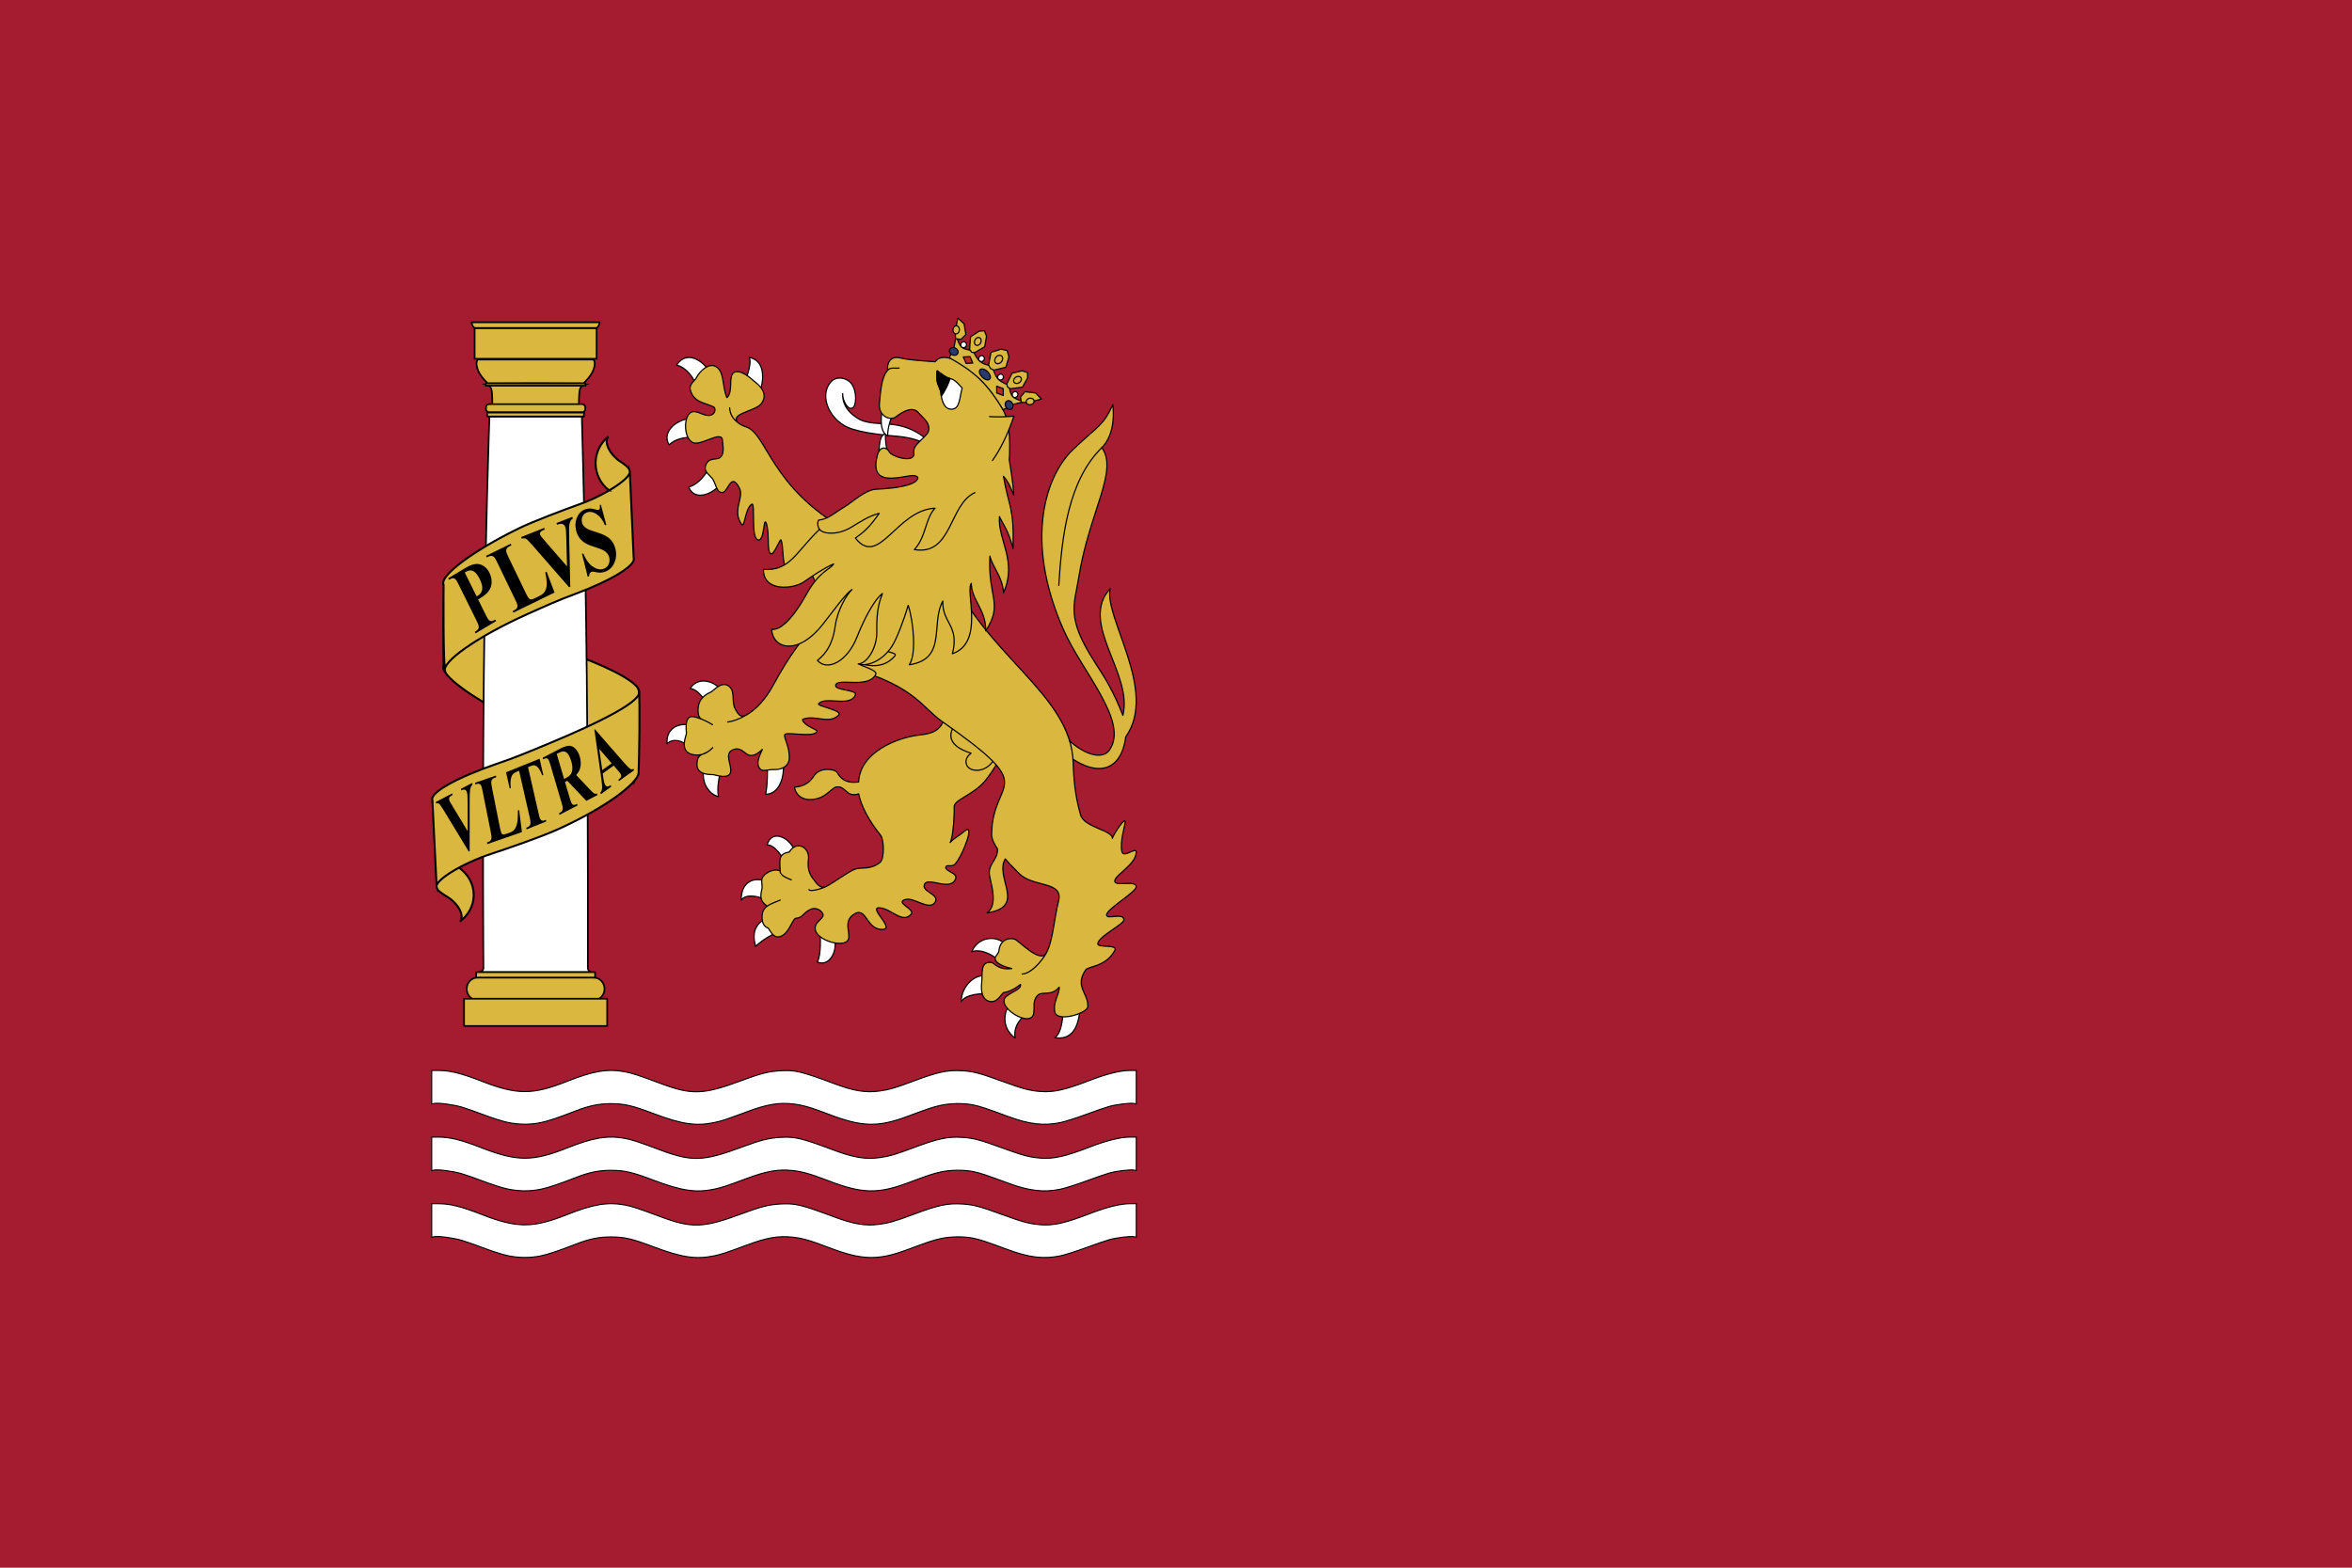 <?xml version="1.0" encoding="UTF-8"?>
<svg id="svg726" width="1500" height="1e3" overflow="hidden" version="1.1" xml:space="preserve" xmlns="http://www.w3.org/2000/svg"><rect id="rect6" width="1500" height="1e3" fill="#981932" style="fill:#a51c30;stroke-width:.371"/><g id="g5"><path id="path6" d="m489.156 539.091c4.095-0.854 9.327 6.756 10.051 8.534l7.539-4.761c-2.254-7.887-14.352-14.875-17.59-3.774z" fill="#ffffff" style="fill-rule:evenodd;stroke-linecap:round;stroke-linejoin:round;stroke-miterlimit:10;stroke-width:.758;stroke:#000000"/><path id="path7" d="m472.699 574.226c2.957-4.531 11.808-2.094 13.456-1.069l2.075-10.997c-6.847-2.945-15.684-0.146-15.531 12.066z" fill="#ffffff" style="fill-rule:evenodd;stroke-linecap:round;stroke-linejoin:round;stroke-miterlimit:10;stroke-width:.758;stroke:#000000"/><path id="path8" d="m481.835 603.665c5.123-4.649 10.675-7.598 12.67-8.403l-6.268-9.368c-6.384 3.851-8.798 8.417-6.402 17.771z" fill="#ffffff" style="fill-rule:evenodd;stroke-linecap:round;stroke-linejoin:round;stroke-miterlimit:10;stroke-width:.758;stroke:#000000"/><path id="path9" d="m521.25 613.63c2.591-4.649 1.91-16.48 1.74-18.379l9.357 3.906c1.709 8.129-3.602 17.737-11.097 14.473z" fill="#ffffff" style="fill-rule:evenodd;stroke-linecap:round;stroke-linejoin:round;stroke-miterlimit:10;stroke-width:.758;stroke:#000000"/><path id="path10" d="m561.597 532.791c2.276 2.814 2.492 15.133-0.321 17.331-6.418 5.025-11.704 2.781-16.148 4.34-3.715 1.302-14.163 9.104-18.63 11.191-3.591 1.677-10.249 3.274-10.548 1.795 0.296 1.483 6.903-0.108 10.548-1.795-3.631 1.687-6.555-3.41-7.384-4.406-2.789-3.361-4.295-7.077-3.53-12.865 1.08-8.183-7.764-12.476-12.186-4.882-7.378 1.146-6.033 5.379-5.835 12.282 0.078 2.715 4.169 4.264 7.086 5.441-2.944-1.208-7.015-2.74-7.086-5.441-2.017-1.948-8.21-0.337-11.075 3.51-1.476 1.979-0.017 5.545-0.605 7.941-1.205 4.906-1.019 7.778 3.391 10.75 1.47-1.156 5.729-2.858 8.291-3.823-2.555 0.965-6.831 2.691-8.291 3.823-2.525 1.955-3.869 4.552-3.03 9.639 0.22 1.333 1.19 3.556 3.678 4.396 2.581 4.101 4.274 6.531 7.846 5.302 5.928-2.042 7.429-11.622 10.183-11.671 4-0.073 4.786-4.163 9.639-5.844 3.964-1.375 8.289 2.524 7.155 4.708-1.148 2.215-3.767 3.413-4.6 5.9-2.902 8.667 18.045 14.997 20.818 8.997 1.806-3.903-3.338-11.351 3.262-15.99 8.642-6.077 7.865 10.118 18.948 9.382 7.628-0.507-10.105-14.518-1.987-13.716 7.646 0.76 14.163 10.216 19.865 4.153 3.111-3.309-11.293-7.715-3.208-9.566 5.411-1.24 15.716 8.014 18.794 1.264 2.119-4.646-9.005-6.094-7.029-10.827 2.16-5.17 16.678 4.934 19.865-3.611 1.416-3.799-6.801-4.569-6.265-7.4 0.387-2.038 3.752 0.545 6.112-2.163 4.776-5.483 12.886-26.69 5.806-20.752-4.464 3.744-6.792 4.45-9.167 7.218 2.224-3.741 2.81-21.018 2.597-22.197-0.938-5.173 12.307-7.674 20.246-17.803 6.616-8.44 10.851-16.262 13.523-27.491l-38.243-25.743c-0.118 21.283-7.027 23.467-18.16 24.74-13.751 1.575-37.507 10.984-38.32 29.889-9.419 1.276-12.167-3.498-13.854-6.261-1.091-1.79-10.742-3.701-14.691 2.459-4.355 6.795-9.9 6.627-12.434 7.238 1.665 7.407 8.454 9.041 15.318 6.971 5.282-1.592 9.007-6.825 11.477-7.213 6.071-0.953 6.038 6.971 14.208 4.408 1.478 7.308 6.161 16.734 13.97 26.391z" fill="#eac102" style="fill-rule:evenodd;fill:#dab73e;stroke-linecap:round;stroke-linejoin:round;stroke-miterlimit:10;stroke-width:.758;stroke:#000000"/><path id="path11" d="m477.941 228.007c1.729 5.714-2.998 14.527-3.186 17.221l7.173 9.8c4.628-6.216 8.571-24.506-3.987-27.021z" fill="#ffffff" style="fill-rule:evenodd;stroke-linecap:round;stroke-linejoin:round;stroke-miterlimit:10;stroke-width:.758;stroke:#000000"/><path id="path12" d="m431.447 232.948c5.422 0.76 12.551 8.7 13.125 16.087l9.3-9.425c-2.992-7.263-14.774-17.997-22.425-6.662z" fill="#ffffff" style="fill-rule:evenodd;stroke-linecap:round;stroke-linejoin:round;stroke-miterlimit:10;stroke-width:.758;stroke:#000000"/><path id="path13" d="m426.721 283.73c4.101-3.659 8.882-4.845 15.733-4.873l-2.133-11.588c-6.256-0.718-19.117 7.169-13.6 16.461z" fill="#ffffff" style="fill-rule:evenodd;stroke-linecap:round;stroke-linejoin:round;stroke-miterlimit:10;stroke-width:.758;stroke:#000000"/><path id="path14" d="m439.265 310.761c5.337-1.808 9.067-5.652 13.065-12.102l8.126 8.545c-3.05 6.309-16.883 14.003-21.191 3.557z" fill="#ffffff" style="fill-rule:evenodd;stroke-linecap:round;stroke-linejoin:round;stroke-miterlimit:10;stroke-width:.758;stroke:#000000"/><path id="path15" d="m540.59 338.733c-49.659-27.928-51.147-61.908-64.725-66.423-2.149-0.715-3.742-1.515-5.087-2.568-3.657-2.863-5.239-5.713-5.447-9.594 0.202 3.885 1.788 6.745 5.447 9.594-5.942-6.014 10.969-7.286 14.755-12.273 5.67-7.468-3.669-13.486-4.918-14.584-1.436-1.262-8.12-7.48-12.348-5.36-4.166 2.089-0.364 12.265-4.656 16.11-3.283-7.152-1.224-17.04-7.519-20.026-4.09-1.941-9.725 2.709-12.205 7.733-0.576 1.166-4.461 3.862-3.7 7.099 1.999 8.491 9.879 8.518 14.83 11.068 1.626 0.838 1.276 4.267-1.489 5.254-3.751 1.339-8.341-2.844-11.872-2.124-5.694 1.161-6.157 16.294-0.01 19.558 5.215 2.769 18.45-8.06 19.086-1.48 0.462 4.777 1.304 9.292-1.81 11.319-2.354 1.532-7.602-0.663-9.089 5.659-0.779 3.315 3.058 5.589 4.666 7.848 1.966 2.762 2.499 9.313 6.514 8.54 3.506-0.676 5.239-13.302 10.594-2.658 3.082 6.127-4.984 14.105 1.355 23.052 1.927 2.72 2.248-10.132 6.412-12.825 2.701-1.746-0.99 22.288 4.346 22.796 3.923 0.374 3.18-15.454 4.956-10.677 2.452 6.594-0.089 18.612 3.177 19.51 1.82 0.501 5.751-9.906 6.228-8.901 1.8 3.794 0.482 15.979 3.758 18.13 1.865 1.226 5.068-9.513 6.384-6.835 1.528 3.108-1.955 12.504 0.753 14.761 1.7 1.416 6.963-8.656 7.508-7.31 1.935 4.769 6.085 14.49 6.085 14.49l17.694-12.141z" fill="#eac102" style="fill-rule:evenodd;fill:#dab73e;stroke-linecap:round;stroke-linejoin:round;stroke-miterlimit:10;stroke-width:.758;stroke:#000000"/><path id="path16" d="m440.088 439.212c5.242 0.363 8.351 6.892 10.459 8.111l9.703-6.636c-3.766-5.781-14.674-9.978-20.162-1.475z" fill="#ffffff" style="fill-rule:evenodd;stroke-linecap:round;stroke-linejoin:round;stroke-miterlimit:10;stroke-width:.758;stroke:#000000"/><path id="path17" d="m425.421 474.415c4.149-4.042 10.074-1.337 12.444 0.665l2.634-12.559c-6.157-1.384-15.845 0.763-15.079 11.894z" fill="#ffffff" style="fill-rule:evenodd;stroke-linecap:round;stroke-linejoin:round;stroke-miterlimit:10;stroke-width:.758;stroke:#000000"/><path id="path18" d="m458.232 508.093c-1.292-5.034 0.835-14.479 1.196-16.101l-10.325-1.983c-2.348 8.513 2.792 16.706 9.129 18.084z" fill="#ffffff" style="fill-rule:evenodd;stroke-linecap:round;stroke-linejoin:round;stroke-miterlimit:10;stroke-width:.758;stroke:#000000"/><path id="path19" d="m488.23 506.618c1.201-3.999 1.419-16.611 1.058-18.236l10.085-3.104c1.468 11.361-3.04 21.556-11.143 21.34z" fill="#ffffff" style="fill-rule:evenodd;stroke-linecap:round;stroke-linejoin:round;stroke-miterlimit:10;stroke-width:.758;stroke:#000000"/><path id="path20" d="m676.674 466.837c10.091 12.39 25.448 19.583 30.985 11.46 12.371-18.145-17.469-49.479-29.503-76.814-25.283-57.426-11.024-98.283 6.108-114.668 16.363-15.647 18.974-14.663 25.471-28.739 1.143 10.087-0.548 21.01-7.042 27.428 10.778 14.761-8.013 41.001-14.669 82.527-2.932 18.298-8.342 25.695 10.47 54.792 6.489 10.035 11.494 17.837 17.633 33.527 6.661-26.981-28.279-58.696-8.118-80.887-3.977 18.821 30.73 65.238 9.912 94.624-2.735 21.932-18.963 28.681-43.712 6.349z" fill="#eac102" style="fill-rule:evenodd;fill:#dab73e;stroke-linecap:round;stroke-linejoin:round;stroke-miterlimit:10;stroke-width:.758;stroke:#000000"/><path id="path21" d="m702.709 285.517c-21.532 21.105-25.529 56.946-27.466 87.896" fill="#eac102" style="fill-rule:evenodd;fill:#dab73e;stroke-linecap:round;stroke-linejoin:round;stroke-miterlimit:10;stroke-width:.758;stroke:#000000"/><path id="path22" d="m619.695 607.054c7.359-2.476 16.185 4.261 17.381 5.653l4.839-9.361c-4.405-6.559-17.397-7.142-22.219 3.708z" fill="#ffffff" style="fill-rule:evenodd;stroke-linecap:round;stroke-linejoin:round;stroke-miterlimit:10;stroke-width:.758;stroke:#000000"/><path id="path23" d="m612.905 638.988c3.325-5.285 14.466-5.24 15.885-5.024l0.163-11.295c-5.851-1.827-15.566 5.066-16.047 16.32z" fill="#ffffff" style="fill-rule:evenodd;stroke-linecap:round;stroke-linejoin:round;stroke-miterlimit:10;stroke-width:.758;stroke:#000000"/><path id="path24" d="m647.402 662.121c-1.488-8.695 5.623-13.9 6.65-15.268l-9.472-6.708c-4.982 5.181-5.732 15.91 2.822 21.976z" fill="#ffffff" style="fill-rule:evenodd;stroke-linecap:round;stroke-linejoin:round;stroke-miterlimit:10;stroke-width:.758;stroke:#000000"/><path id="path25" d="m672.671 661.874c5.536-3.434 5.343-18.244 5.468-20.223l10.784-0.979c-0.495 15.827-5.949 22.893-16.253 21.202z" fill="#ffffff" style="fill-rule:evenodd;stroke-linecap:round;stroke-linejoin:round;stroke-miterlimit:10;stroke-width:.758;stroke:#000000"/><path id="path26" d="m633.993 484.497c-5.64 9.312-16.222 7.981-17.669 3.009-1.085-3.731 1.649-5.992 2.977-7.056-15.674-4.947-13.701-12.515-11.122-16.936z" fill="#eac102" style="fill-rule:evenodd;fill:#dab73e;stroke-linecap:round;stroke-linejoin:round;stroke-miterlimit:10;stroke-width:.758;stroke:#000000"/><path id="path27" d="m533.389 423.707c49.529 12.098 53.373 26.654 67.404 36.486 63.627 44.583 32.151 35.143 31.609 71.917-0.044 2.969 1.639 6.224 3.733 9.406 0.505 7.052-6.553 9.653-4.993 17.271 1.5 7.323 4.99 18.518-1.539 23.515 25.405-3.924 4.51-22.442 11.485-34.397 3.266 3.733 6.684 7.011 8.751 9.181 8.681 9.108 28.46 4.722 25.29 17.525-2.909 11.75-3.694 25.768-7.761 33.167-3.265 5.938-10.209 13.375-15.47 13.549 5.284-0.167 12.21-7.584 15.47-13.549-4.124 7.379-17.695-8.209-20.574-8.795-5.507-1.132-9.327 2.236-9.775 7.733-0.085 1.063-1.396 2.341-1.978 3.382-2.218 3.969 5.873 6.82 10.224 7.723-8.318 1.25-11.489-3.656-12.706-3.833-7.891-1.156-5.802 7.334-6.461 12.657-0.138 1.118-1.499 11.705 5.904 12.264 4.766 0.358 6.959-5.844 8.44-5.861 1.812-0.021 6.712-1.99 10.388-5.149 0.534 3.219-4.478 4.122-8.892 7.573-8.03 6.278 16.253 21.445 17.405 10.473 0.426-4.056-0.543-6.267 1.415-9.74 2.938-5.208 9.181 0.292 14.756-6.528 0.372 4.261-4.132 9.403-2.796 15.848 1.427 6.882 20.718 0.833 21.017-3.302 0.626-8.688-8.65-12.618-1.371-23.504 1.684-2.517 12.943-1.788 18.659-12.559 2.056-3.872-10.612-1.472-10.851-3.945-0.449-4.625 16.756-12.528 16.602-15.553-0.237-4.632-10.801-0.048-11.037-2.847-0.331-3.927 18.883-14.625 18.883-18.184 0-4.032-11.631-0.67-13.319-2.74-2.881-3.528 13.319-10.743 13.319-19.386 0-3.622-8.174 4.368-9.146-0.438-1.302-6.438 1.987-16.09 2.133-18.841 0.192-3.582-7.483 7.915-8.161 10.516 0.125-5.19-18.036-6.902-20.282-14.898-2.449-8.709-4.32-17.995-4.718-33.099-1.172-44.55-56.901-68.273-80.981-125.948z" fill="#eac102" style="fill-rule:evenodd;fill:#dab73e;stroke-linecap:round;stroke-linejoin:round;stroke-miterlimit:10;stroke-width:.758;stroke:#000000"/><path id="path28" d="m573.61 368.192-32.412-14.546c-19.142 51.757-25.887 42.437-48.24 83.707-4.319 7.976-10.272 14.922-16.912 18.727-4.413 2.529-8.457 4.054-11.986 4.49 3.523-0.434 7.569-1.954 11.986-4.49-3.928 2.204-5.502-0.962-7.119-3.808-2.832-4.984 0.681-12.309-5.085-15.178-4.197-2.088-9.109 3.646-10.092 4.154-1.448 0.748-7.384 2.905-8.364 9.258-0.624 4.046 0.085 7.262 2.026 8.215 1.657 0.645 4.084 1.75 6.949 3.539-2.858-1.784-5.294-2.905-6.949-3.539-1.761-0.674-3.395-1.206-4.77-1.5-6.545-1.403-4.894 8.864-4.87 10.577 0.02 1.351-4.935 11.408 3.763 13.474 5.981 1.422 10.452-1.562 13.018-4.37-5.867 6.122-9.509 2.3-10.048 10.207-0.519 7.632 9.025 6.919 10.373 7.008 1.183 0.078 10.408 3.521 11.126-1.904 0.604-4.564-4.159-11.405 1.169-13.83 8.335-3.792 8.153 9.905 19.042-0.339-1.626 3.513-3.938 8.023-2.262 11.307 1.867 3.658 5.268 1.395 9.614 1.534 6.876 0.219 9.614-3.586 9.798-6.888 0.438-7.876-3.946-13.78-2.791-15.517 1.236-1.856 18.539 2.351 20.528-1.918 0.372-0.801-3.334-2.022-6.037-3.771-2.425-1.571-3.927-3.703-2.865-4.071 8.25-2.867 16.369 3.613 22.639-2.543 3.075-3.021-14.013-5.729-12.772-7.246 4.186-5.125 20.442 2.514 23.463-5.728 1.224-3.337-13.132-2.641-12.587-6.065 0.815-5.12 20.958 2.563 25.582-6.976 1.387-2.86-10.761-5.673-10.287-6.635 0.505-1.024 13.378 5.528 22.409-5.034 2.168-2.536-6.798-2.039-7.946-5.378z" fill="#eac102" style="fill-rule:evenodd;fill:#dab73e;stroke-linecap:round;stroke-linejoin:round;stroke-miterlimit:10;stroke-width:.758;stroke:#000000"/><path id="path29" d="m537.436 251.057c-0.302 4.143 3.205 10.673 6.226 9.21 2.585-1.252 3.075-10.916-0.853-15.787-2.936-3.642-9.277-4.71-12.661-1.109-8.58 9.13-0.626 26.102 13.416 30.308 8.402 2.516 15.23 3.215 23.242 4.122 7.364 0.833 17.098 0.35 31.492 9.504-7.784-8.37-15.473-14.776-28.866-16.532-7.458-0.978-16.043-0.017-22.218-3.811-8.803-5.423-9.985-11.739-9.777-15.904z" fill="#ffffff" style="fill-rule:evenodd;stroke-linecap:round;stroke-linejoin:round;stroke-miterlimit:10;stroke-width:.758;stroke:#000000"/><path id="path30" d="m564.757 276.791c-5.097 0.337-3.985 13.797-4.045 16.822l6.52-0.206c-1.003-2.997-2.947-11.631-2.475-16.616z" fill="#eac102" style="fill-rule:evenodd;fill:#ffffff;stroke-linecap:round;stroke-linejoin:round;stroke-miterlimit:10;stroke-width:.758;stroke:#000000"/><path id="path31" d="m562.815 259.969c-1.346 8.001-1.562 15.562 3.33 18.084-0.145-3.018 0.761-8.692 3.968-15.336z" fill="#eac102" style="fill-rule:evenodd;fill:#ffffff;stroke-linecap:round;stroke-linejoin:round;stroke-miterlimit:10;stroke-width:.758;stroke:#000000"/><path id="path32" d="m596.393 230.753c-7.301-0.641-15.212-0.784-22.824-2.533-5.491-1.262-8.225 3.509-7.399 7.889-4.34 4.724-4.594 14.789-5.309 21.197-0.873 7.827 6.808 11.502 10.457 8.626 4.944-3.896 10.755-6.579 14.117-3.021l4.367 4.623c3.149 3.332 3.397 7.332 0.96 9.792-6.741 6.804-8.407 7.761-7.925 11.936 0.724 6.267-14.188 2.357-15.92-1.32-1.163-2.469-5.746-4.082-7.472 2.798-4.523 18.031 10.062 14.514 20.032 12.879 8.037-1.319 7.314 3.005 0.966 5.244-6.608 2.331-15.135 2.865-21.746 3.21-6.808 0.356-14.924 8.065-19.456 10.82-8.36 5.083-10.659 8.08-17.213 8.907-1.178 2.251-0.093 5.09 0.657 5.836-15.426 14.758-18.751 26.66-35.791 25.576-0.216 14.47 19.098 12.65 25.89 7.884 4.749-3.333 13.102-8.975 18.858-11.356-2.397 3.846-9.097 4.228-17.755 20.048-4.736 8.654-14.118 22.626-21.733 21.663 0.496 11.918 16.145 17.67 32.76-3.434 7.974-10.128 13.752-18.547 18.453-21.997-3.391 3.199-9.313 13.041-10.748 23.576-2.006 14.73-9.093 19.826-11.309 21.657 6.322 7.207 19.061 0.729 25.163-14.73 3.491-8.841 10.151-23.174 16.299-27.916-1.378 4.027-3.942 9.249-3.604 24.563 0.213 9.562-5.861 20.032-11.864 20.356 4.948 1.717 14.844-1.081 21.436-11.103 3.417-5.192 8.006-17.977 10.485-26.284 3.449 10.599 5.298 31.488 0.655 37.894 24.367-3.551 13.437-26.226 21.407-40.616-0.486 14.153 10.748 15.368 6.134 33.585 20.582-7.185 8.087-39.797 12.045-44.881 0.102 10.902 9.242 16.217 9.222 30.329 11.361-17.8 1.183-21.245 2.64-47.74 1.586 7.109 7.993 12.947 8.672 23.388 8.997-20.22-3.794-33.903-2.578-48.572 2.572 5.598 5.308 7.877 8.671 20.419 0.739-26.236-2.646-26.209-6.137-46.123 3.173 3.5 4.371 6.928 6.585 12.004-0.287-7.517-2.883-22.581-2.883-22.581s1.466-17.93-2.115-27.63c-6.944-18.821-36.541-46.443-45.152-34.863z" fill="#eac102" style="fill-rule:evenodd;fill:#dab73e;stroke-linecap:round;stroke-linejoin:round;stroke-miterlimit:10;stroke-width:.758;stroke:#000000"/><path id="path33" d="m522.691 337.671c2.172 3.05 11.548 3.88 20.127-1.306 5.256-3.176 11.498-7.401 17.865-8.888-5.749 8.272-9.054 11.45-15.159 15.738 15.103 19.265 26.156-17.925 50.822-19.049-6.384 6.667-5.577 18.105-13.196 26.397 24.239 4.083 21.975-28.822 38.603-36.344" fill="#eac102" style="fill-rule:evenodd;fill:#dab73e;stroke-linecap:round;stroke-linejoin:round;stroke-miterlimit:10;stroke-width:.758;stroke:#000000"/><path id="path34" d="m597.63 236.628c2.717 1.801 5.275 4.087 8.221 4.817 3.344 0.83 5.011 3.047 7.774 6.124-1.796 6.02-1.303 13.442-6.815 13.45-4.588 0-6.284-5.241-6.769-10.637-0.317-3.531-3.597-5.133-2.412-13.755z" fill="#ffffff" style="fill-rule:evenodd;stroke-linecap:round;stroke-linejoin:round;stroke-miterlimit:10;stroke-width:.758;stroke:#000000"/><path id="path35" d="m605.807 241.403c-0.248 2.329-3.586 9.011-5.483 11.206-0.172-0.512-0.129-1.425-0.267-2.238-0.843-4.955-3.356-5.007-2.348-13.848 2.904 2.025 4.943 4.058 8.098 4.88z" style="fill-rule:evenodd;stroke-linecap:round;stroke-linejoin:round;stroke-miterlimit:10;stroke-width:.758;stroke:#000000"/><path id="path36" d="m566.1 236.102c1.963-2.11 4.95-0.88 7.304-1.367" fill="#eac102" style="fill-rule:evenodd;fill:#dab73e;stroke-linecap:round;stroke-linejoin:round;stroke-miterlimit:10;stroke-width:.758;stroke:#000000"/><path id="path37" d="m631.113 265.746c5.179 0.334 10.356 0.185 15.533-0.31-3.775 11.039-8.161 20.557-13.69 28.282" fill="#eac102" style="fill-rule:evenodd;fill:#dab73e;stroke-linecap:round;stroke-linejoin:round;stroke-miterlimit:10;stroke-width:.758;stroke:#000000"/><path id="path38" d="m605.499 228.181 3.014-7.144 1.305-6.803c2.466 7.843 3.686 8.437 10.687 9.345 3.4 7.153 4.641 8.313 12.443 10.039 2.105 7.87 3.303 9.073 10.476 12.161 1.261 7.095 1.907 8.309 9.702 10.406l-6.578 1.694-6.821 3.457c-4.325-7.083-8.87-13.685-14.551-19.187-5.679-5.502-12.524-9.933-19.677-13.967z" fill="#eac102" style="fill-rule:evenodd;fill:#dab73e;stroke-linecap:round;stroke-linejoin:round;stroke-miterlimit:10;stroke-width:.758;stroke:#000000"/><path id="path39" d="m614.864 206.57 1.127 6.8-3.119 3.071-3.361-0.346-0.412-3.906 1.723-9.311z" fill="#eac102" style="fill-rule:evenodd;fill:#dab73e;stroke-linecap:round;stroke-linejoin:round;stroke-miterlimit:10;stroke-width:.758;stroke:#000000"/><path id="path40" d="m611.826 210.819c-0.249 1.403-1.35 2.351-2.458 2.117-1.108-0.233-1.805-1.56-1.556-2.964 0.249-1.403 1.349-2.351 2.457-2.117 1.108 0.234 1.805 1.56 1.557 2.964z" fill="#eac102" style="fill-rule:evenodd;fill:#dab73e;stroke-linecap:round;stroke-linejoin:round;stroke-miterlimit:10;stroke-width:.758;stroke:#000000"/><path id="path41" d="m624.449 211.232 3.359-0.257 1.351 3.482-1.143 6.698-6.487 3.803-1.853-0.277-1.319-1.821 0.612-8.027z" fill="#eac102" style="fill-rule:evenodd;fill:#dab73e;stroke-linecap:round;stroke-linejoin:round;stroke-miterlimit:10;stroke-width:.758;stroke:#000000"/><path id="path42" d="m638.511 222.75 3.789 0.834 1.156 4.074-1.967 6.609-7.656 1.836-2.162-1.083-1.176-2.145 1.508-8.168z" fill="#eac102" style="fill-rule:evenodd;fill:#dab73e;stroke-linecap:round;stroke-linejoin:round;stroke-miterlimit:10;stroke-width:.758;stroke:#000000"/><path id="path43" d="m618.605 227.481 1.809 4.114-4.259 0.197-1.81-4.113 4.26-0.197z" fill="#eac102" style="fill-rule:evenodd;fill:#b52c22;stroke-linecap:round;stroke-linejoin:round;stroke-miterlimit:10;stroke-width:.758;stroke:#000000"/><path id="path44" d="m631.212 241.815c-0.913 0.982-3.033 0.444-4.734-1.201-1.703-1.645-2.342-3.775-1.43-4.757 0.913-0.981 3.032-0.444 4.735 1.201 1.702 1.645 2.341 3.775 1.429 4.756z" fill="#eac102" style="fill-rule:evenodd;fill:#28396d;stroke-linecap:round;stroke-linejoin:round;stroke-miterlimit:10;stroke-width:.758;stroke:#000000"/><path id="path45" d="m610.839 225.452c-0.59 1.166-2.216 1.537-3.631 0.829-1.415-0.709-2.084-2.228-1.494-3.394 0.591-1.166 2.217-1.537 3.631-0.829 1.416 0.709 2.084 2.228 1.494 3.394z" fill="#eac102" style="fill-rule:evenodd;fill:#28396d;stroke-linecap:round;stroke-linejoin:round;stroke-miterlimit:10;stroke-width:.758;stroke:#000000"/><path id="path46" d="m639.82 247.93-4.181-1.63 0.037 4.362 4.181 1.63z" fill="#eac102" style="fill-rule:evenodd;fill:#b52c22;stroke-linecap:round;stroke-linejoin:round;stroke-miterlimit:10;stroke-width:.758;stroke:#000000"/><path id="path47" d="m642.154 255.826c-1.121 0.669-1.399 2.361-0.623 3.778 0.777 1.417 2.314 2.023 3.435 1.354 1.12-0.67 1.399-2.361 0.623-3.779-0.778-1.417-2.315-2.023-3.436-1.353z" fill="#eac102" style="fill-rule:evenodd;fill:#28396d;stroke-linecap:round;stroke-linejoin:round;stroke-miterlimit:10;stroke-width:.758;stroke:#000000"/><path id="path48" d="m625.288 218.981c-0.746 1.234-2.105 1.709-3.036 1.061-0.931-0.648-1.081-2.173-0.334-3.407 0.746-1.233 2.105-1.708 3.035-1.06 0.931 0.648 1.081 2.173 0.334 3.406z" fill="#eac102" style="fill-rule:evenodd;fill:#dab73e;stroke-linecap:round;stroke-linejoin:round;stroke-miterlimit:10;stroke-width:.758;stroke:#000000"/><path id="path49" d="m638.859 227.177c0.893 0.889 0.75 2.57-0.318 3.753-1.068 1.184-2.657 1.423-3.549 0.534-0.894-0.889-0.751-2.57 0.316-3.754 1.069-1.184 2.657-1.423 3.551-0.533z" fill="#eac102" style="fill-rule:evenodd;fill:#dab73e;stroke-linecap:round;stroke-linejoin:round;stroke-miterlimit:10;stroke-width:.758;stroke:#000000"/><path id="path50" d="m615.869 221.185c-0.719 0.773-1.892 0.829-2.619 0.125-0.727-0.703-0.735-1.9-0.016-2.673 0.719-0.773 1.892-0.829 2.619-0.125 0.727 0.703 0.734 1.9 0.016 2.673z" fill="#eac102" style="fill-rule:evenodd;fill:#ffffff;stroke-linecap:round;stroke-linejoin:round;stroke-miterlimit:10;stroke-width:.758;stroke:#000000"/><path id="path51" d="m627.287 230.016c-0.719 0.774-1.892 0.83-2.619 0.126-0.727-0.704-0.735-1.9-0.017-2.673 0.719-0.773 1.892-0.83 2.619-0.125 0.727 0.703 0.734 1.899 0.017 2.672z" fill="#eac102" style="fill-rule:evenodd;fill:#ffffff;stroke-linecap:round;stroke-linejoin:round;stroke-miterlimit:10;stroke-width:.758;stroke:#000000"/><path id="path52" d="m660.41 250.656-6.709-0.781-2.838 3.334 0.516 3.396 3.841 0.21 9.015-2.249-3.825-3.909z" fill="#eac102" style="fill-rule:evenodd;fill:#dab73e;stroke-linecap:round;stroke-linejoin:round;stroke-miterlimit:10;stroke-width:.758;stroke:#000000"/><path id="path53" d="m656.461 254.062c-1.362 0.328-2.231 1.496-1.942 2.61 0.288 1.113 1.625 1.752 2.986 1.424 1.362-0.328 2.232-1.496 1.943-2.609-0.288-1.114-1.625-1.752-2.987-1.425z" fill="#eac102" style="fill-rule:evenodd;fill:#dab73e;stroke-linecap:round;stroke-linejoin:round;stroke-miterlimit:10;stroke-width:.758;stroke:#000000"/><path id="path54" d="m655.319 241.155 0.07-3.439-3.462-1.193-6.456 1.52-3.352 6.817 0.369 1.875 1.841 1.248 7.779-1.048z" fill="#eac102" style="fill-rule:evenodd;fill:#dab73e;stroke-linecap:round;stroke-linejoin:round;stroke-miterlimit:10;stroke-width:.758;stroke:#000000"/><path id="path55" d="m647.661 240.681c-1.176 0.837-1.571 2.266-0.883 3.193 0.689 0.925 2.201 0.998 3.378 0.161 1.177-0.837 1.572-2.267 0.882-3.193-0.688-0.926-2.2-0.998-3.377-0.161z" fill="#eac102" style="fill-rule:evenodd;fill:#dab73e;stroke-linecap:round;stroke-linejoin:round;stroke-miterlimit:10;stroke-width:.758;stroke:#000000"/><path id="path56" d="m646.048 250.388c-0.718 0.773-0.711 1.971 0.016 2.674 0.727 0.703 1.9 0.647 2.618-0.126 0.719-0.773 0.712-1.971-0.015-2.674-0.727-0.703-1.9-0.646-2.619 0.126z" fill="#eac102" style="fill-rule:evenodd;fill:#ffffff;stroke-linecap:round;stroke-linejoin:round;stroke-miterlimit:10;stroke-width:.758;stroke:#000000"/><path id="path57" d="m636.791 239.244c-0.719 0.773-0.712 1.97 0.016 2.674 0.727 0.704 1.9 0.647 2.619-0.125 0.718-0.773 0.712-1.97-0.017-2.674-0.727-0.703-1.9-0.647-2.619 0.126z" fill="#eac102" style="fill-rule:evenodd;fill:#ffffff;stroke-linecap:round;stroke-linejoin:round;stroke-miterlimit:10;stroke-width:.758;stroke:#000000"/></g><g id="g4"><path id="path196" d="m307.004 360.915c-10.714 1.604-18.766 4.24-22.774 7.48l-0.356 0.652c-1.912 3.88 7.503 12.134 23.23 21.352l-0.099-29.484m100.505 80.796c1.628-4.842-15.098-14.537-38.741-23.126-10.804-3.827-19.721-7.814-30.781-12.643-32.837-14.368-57.098-30.861-54.113-36.88l0.326-0.615c-1.755 1.403-1.306 56.114-1.306 56.114-2.997 5.512 19.207 21.766 49.445 36.107 9.677 4.575 30.108 12.05 39.759 15.396 17.251 5.924 34.404 17.096 32.833 21.241l2.577-55.577z" fill="#eac102" stroke="#000000" stroke-miterlimit="8" stroke-width="1.282" style="fill-rule:evenodd;fill:#dab73e"/><path id="path197" d="m310.407 245.292s1.993 0.566 2.837 2.602c0.867 2.092 0.758 10.459 0.758 10.719 0.03 0.062 8.517 0.116 17.357 0.142v0.029c0.035 0 6.206-0.022 10.251-0.029 4.027 0.01 10.188 0.029 10.222 0.029v-0.029c8.841-0.026 17.328-0.08 17.357-0.142 0-0.261-0.079-8.627 0.788-10.719 0.845-2.036 2.808-2.602 2.808-2.602h-41.426z" fill="#eac102" stroke="#000000" stroke-miterlimit="8" stroke-width="1.068" style="fill-rule:evenodd;fill:#dab73e"/><path id="path198" d="m304.828 229.347s-1.877 1.009-0.279 6.074c1.439 4.556 6.538 9.135 6.538 9.135l30.517-0.117 30.497 0.117s5.098-4.579 6.537-9.135c1.599-5.065-0.258-6.074-0.258-6.074h-38.67z" fill="#eac102" stroke="#000000" stroke-miterlimit="8" stroke-width="1.068" style="fill-rule:evenodd;fill:#dab73e"/><path id="path199" d="m302.7 209.232h77.791v19.625h-77.791z" fill="#eac102" stroke="#000000" stroke-miterlimit="8" stroke-width="1.068" style="fill-rule:evenodd;fill:#dab73e"/><path id="path200" d="m300.844 205.557c-0.141 0.062-0.113 0.708 0.484 2.017 0.5 1.095 1.356 1.658 1.356 1.658h77.817s0.857-0.562 1.356-1.658c0.681-1.496 0.631-2.126 0.424-2.007h-81.366c-0.026-0.015-0.05-0.019-0.07-0.01z" fill="#eac102" stroke="#000000" stroke-miterlimit="8" stroke-width="1.068" style="fill-rule:evenodd;fill:#dab73e"/><path id="path201" d="m311.54 265.652c0.443 0.263 0.486 0.625 0.55 1.332 0 0-2.59 72.852-3.537 165.447-0.946 92.593-0.248 185.187-0.248 185.187-0.038 0.746-0.599 1.935-1.993 2.504h70.566c-1.395-0.569-1.946-1.758-1.982-2.504 0 0 0.284-92.594-0.665-185.187-0.949-92.595-3.131-165.447-3.131-165.447 0.065-0.707 0.106-1.069 0.551-1.332z" fill="#ffffff" stroke="#000000" stroke-miterlimit="8" stroke-width="1.068" style="fill-rule:evenodd"/><path id="path202" d="m304.603 623.556h73.986c3.856 0 6.96 3.229 6.96 7.235 0 4.013-3.104 7.238-6.96 7.238h-73.986c-3.856 0-6.961-3.225-6.961-7.238 0-4.006 3.105-7.235 6.961-7.235z" fill="#eac102" stroke="#000000" stroke-miterlimit="8" stroke-width="1.068" style="fill-rule:evenodd;fill:#dab73e"/><path id="path203" d="m311.844 257.802h59.502c1.062 0 1.92 0.963 1.92 2.159v0.833c0 1.196-0.858 2.159-1.92 2.159h-59.502c-1.063 0-1.919-0.964-1.919-2.159v-0.833c0-1.196 0.856-2.159 1.919-2.159z" fill="#eac102" stroke="#000000" stroke-miterlimit="8" stroke-width="1.068" style="fill-rule:evenodd;fill:#dab73e"/><path id="path204" d="m309.684 246.028h63.822l-0.265-1.472h-63.411z" fill="#eac102" stroke="#000000" stroke-linecap="round" stroke-linejoin="round" stroke-miterlimit="10" stroke-width="1.068" style="fill-rule:evenodd;fill:#dab73e"/><path id="path205" d="m303.664 620.122h75.865v3.433h-75.865z" fill="#eac102" stroke="#000000" stroke-linecap="round" stroke-linejoin="round" stroke-miterlimit="10" stroke-width="1.068" style="fill-rule:evenodd;fill:#dab73e"/><path id="path206" d="m295.957 637.048h91.278v17.418h-91.278z" fill="#eac102" stroke="#000000" stroke-linecap="round" stroke-linejoin="round" stroke-miterlimit="10" stroke-width="1.068" style="fill-rule:evenodd;fill:#dab73e"/><path id="path207" d="m310.762 265.652h61.526l0.255-2.453h-61.896z" fill="#eac102" stroke="#000000" stroke-linecap="round" stroke-linejoin="round" stroke-miterlimit="10" stroke-width="1.068" style="fill-rule:evenodd;fill:#dab73e"/><path id="path208" d="m388.485 312.849c8.386-4.918 14.065-9.954 13.148-12.466-0.46-2.312-3.126-4.036-6.929-6.601-5.985-4.236-9.624-11.8-6.775-15.29-4.959 4.062-8.094 10.129-8.094 16.878 0 7.055 3.304 13.418 8.651 17.48zm15.655 43.071c1.584 4.839-14.691 14.524-37.696 23.103-10.513 3.824-19.189 7.806-29.951 12.63-31.951 14.353-55.558 30.83-52.653 36.843l0.317 0.614c-1.708-1.401-1.27-56.056-1.27-56.056-2.916-5.506 18.688-21.742 48.112-36.071 9.415-4.57 29.296-12.039 38.686-15.381 16.786-5.918 33.477-17.078 31.947-21.22l2.507 55.523z" fill="#eac102" stroke="#000000" stroke-miterlimit="8" stroke-width="1.282" style="fill-rule:evenodd;fill:#dab73e"/><path id="path209" d="m292.734 553.465c-9.095 4.918-15.255 9.958-14.26 12.469 0.497 2.31 3.389 4.034 7.514 6.6 6.491 4.238 10.438 11.803 7.348 15.292 5.379-4.065 8.78-10.131 8.78-16.877 0-7.058-3.583-13.422-9.382-17.484zm-16.98-43.074c-1.718-4.84 15.934-14.527 40.887-23.106 11.401-3.824 20.811-7.808 32.483-12.631 34.655-14.358 61.46-28 58.31-34.014 0.911 5.009 0.118 47.72-0.168 52.613-0.703 6.28-20.269 21.747-52.183 36.076-10.211 4.568-31.774 12.039-41.958 15.379-18.207 5.92-36.309 17.081-34.651 21.226l-2.72-55.529z" fill="#eac102" stroke="#000000" stroke-miterlimit="8" stroke-width="1.282" style="fill-rule:evenodd;fill:#dab73e"/><path id="path210" d="m296.394 365.182 7.532 15.192c0.435-0.215 0.76-0.388 0.975-0.516 1.545-0.925 2.424-2.263 2.638-4.017 0.214-1.753-0.33-3.943-1.633-6.57-1.294-2.61-2.658-4.269-4.094-4.979-1.435-0.71-2.982-0.568-4.64 0.424zm-10.514 3.674 11.22-6.719c3.696-2.213 6.793-2.902 9.292-2.067 2.499 0.835 4.417 2.6 5.753 5.297 1.131 2.281 1.581 4.545 1.348 6.791-0.233 2.246-1.114 4.208-2.646 5.888-1.022 1.15-2.995 2.6-5.918 4.351l4.833 9.748c0.943 1.901 1.621 3.047 2.036 3.437 0.415 0.39 0.914 0.601 1.496 0.634 0.582 0.032 1.456-0.3 2.62-0.997l0.476 0.959-13.081 7.833-0.476-0.959c1.19-0.713 1.921-1.347 2.196-1.903 0.274-0.556 0.377-1.128 0.307-1.714-0.069-0.586-0.575-1.83-1.518-3.731l-11.311-22.815c-0.942-1.901-1.621-3.046-2.037-3.437-0.415-0.391-0.91-0.603-1.486-0.639-0.576-0.036-1.452 0.298-2.63 1.003z" style="fill-rule:evenodd;stroke-width:.344"/><path id="path211" d="m309.964 354.555 15.743-7.687 0.477 0.988-1.285 0.627c-0.856 0.418-1.456 0.942-1.798 1.57-0.258 0.434-0.349 1.006-0.275 1.718 0.047 0.505 0.508 1.666 1.384 3.482l11.131 23.071c0.893 1.851 1.549 2.988 1.968 3.41 0.419 0.422 0.943 0.634 1.571 0.635 0.44-0.017 1.357-0.365 2.751-1.046l2.461-1.201c1.567-0.765 2.711-1.742 3.43-2.929 0.719-1.187 1.107-2.696 1.165-4.528 0.058-1.832-0.259-4.338-0.951-7.52l0.893-0.436 5.022 13.253-26.217 12.801-0.477-0.988 0.98-0.478c0.856-0.418 1.456-0.942 1.798-1.571 0.257-0.433 0.341-1.003 0.253-1.707-0.046-0.505-0.507-1.666-1.384-3.482l-11.491-23.819c-0.893-1.851-1.532-2.969-1.914-3.354-0.383-0.385-0.901-0.632-1.555-0.742s-1.394 0.037-2.222 0.442l-0.98 0.478z" style="fill-rule:evenodd;stroke-width:.344"/><path id="path212" d="m332.362 342.557 14.683-5.804 0.403 1.018-0.497 0.197c-1.325 0.524-2.149 1.082-2.471 1.676-0.237 0.412-0.251 0.884-0.04 1.416 0.131 0.33 0.345 0.696 0.644 1.098 0.299 0.401 1.183 1.446 2.653 3.135l13.882 15.986-0.494-18.923c-0.07-2.284-0.154-3.799-0.258-4.542-0.103-0.744-0.25-1.354-0.438-1.831-0.216-0.55-0.53-0.989-0.939-1.315-0.407-0.327-0.889-0.508-1.443-0.543-0.771-0.056-1.691 0.127-2.76 0.55l-0.405-1.018 10.053-3.973 0.405 1.018c-1.028 0.66-1.734 1.778-2.122 3.351-0.27 1.167-0.356 3.694-0.262 7.58l0.737 32.665-0.744 0.295-22.25-25.499c-2.681-3.076-4.36-4.84-5.036-5.294-0.676-0.454-1.642-0.528-2.897-0.223z" style="fill-rule:evenodd;stroke-width:.344"/><path id="path213" d="m373.743 324.728c0.954-0.281 1.917-0.4 2.89-0.359 0.737 0.029 1.672 0.209 2.803 0.541 1.132 0.332 1.893 0.441 2.283 0.326 0.376-0.11 0.633-0.35 0.773-0.719 0.14-0.368 0.159-1.161 0.053-2.378l0.65-0.192 3.49 12.845-0.889 0.262c-1.233-3.115-2.919-5.417-5.058-6.906-2.136-1.489-4.159-1.953-6.067-1.392-1.476 0.434-2.512 1.296-3.112 2.587-0.597 1.291-0.727 2.613-0.388 3.965 0.217 0.857 0.561 1.574 1.031 2.152 0.646 0.772 1.542 1.46 2.685 2.064 0.838 0.429 2.688 1.082 5.549 1.959 4 1.217 6.852 2.639 8.55 4.268 1.684 1.633 2.847 3.725 3.49 6.277 0.814 3.238 0.559 6.306-0.77 9.202-1.327 2.897-3.466 4.779-6.416 5.646-0.925 0.272-1.831 0.406-2.717 0.4-0.886-0.01-2.038-0.168-3.454-0.488-0.79-0.177-1.409-0.199-1.857-0.067-0.376 0.11-0.725 0.418-1.05 0.922-0.323 0.505-0.515 1.185-0.58 2.043l-0.802 0.236-3.683-14.629 0.805-0.236c1.671 3.927 3.685 6.705 6.045 8.334 2.358 1.628 4.586 2.134 6.681 1.518 1.619-0.476 2.763-1.437 3.432-2.881 0.669-1.445 0.809-2.938 0.421-4.481-0.231-0.914-0.638-1.746-1.221-2.494-0.585-0.749-1.351-1.398-2.298-1.949-0.944-0.55-2.529-1.164-4.747-1.841-3.112-0.947-5.407-1.858-6.883-2.732-1.479-0.875-2.721-1.972-3.728-3.292-1.009-1.32-1.739-2.885-2.194-4.694-0.778-3.086-0.581-5.967 0.595-8.644 1.173-2.678 3.068-4.401 5.686-5.171z" style="fill-rule:evenodd;stroke-width:.344"/><path id="path214" d="m277.933 511.57 10.449-5.47 0.268 0.998-0.354 0.187c-0.943 0.493-1.533 1.028-1.77 1.602-0.174 0.4-0.191 0.859-0.05 1.381 0.087 0.324 0.232 0.685 0.436 1.079 0.204 0.395 0.811 1.428 1.821 3.094l9.54 15.776-0.049-18.467c-0.012-2.23-0.049-3.709-0.11-4.435-0.061-0.729-0.154-1.325-0.28-1.794-0.145-0.54-0.359-0.971-0.641-1.295-0.283-0.324-0.619-0.505-1.009-0.549-0.543-0.064-1.195 0.103-1.956 0.503l-0.268-0.999 7.154-3.746 0.268 0.998c-0.735 0.63-1.251 1.712-1.549 3.241-0.208 1.136-0.31 3.601-0.305 7.394v31.878l-0.53 0.278-15.29-25.166c-1.843-3.037-2.999-4.781-3.469-5.233-0.469-0.451-1.149-0.537-2.04-0.255z" style="fill-rule:evenodd;stroke-width:.344"/><path id="path215" d="m302.98 499.322 13.268-4.597 0.213 1.067-1.083 0.375c-0.722 0.25-1.263 0.652-1.623 1.209-0.264 0.38-0.423 0.927-0.476 1.646-0.042 0.508 0.132 1.741 0.523 3.704l4.968 24.923c0.399 1.998 0.726 3.246 0.982 3.746 0.257 0.499 0.625 0.808 1.107 0.926 0.34 0.066 1.097-0.101 2.272-0.51l2.074-0.718c1.321-0.458 2.349-1.203 3.084-2.24 0.735-1.037 1.267-2.456 1.595-4.256 0.328-1.798 0.473-4.336 0.434-7.611l0.752-0.263 1.801 14.058-22.094 7.658-0.213-1.068 0.826-0.288c0.722-0.25 1.263-0.652 1.623-1.207 0.265-0.382 0.417-0.926 0.458-1.641 0.042-0.506-0.132-1.745-0.523-3.704l-5.129-25.733c-0.398-1.999-0.715-3.226-0.949-3.679-0.234-0.454-0.594-0.797-1.079-1.03-0.484-0.233-1.075-0.228-1.773 0.015l-0.826 0.284z" style="fill-rule:evenodd;stroke-width:.344"/><path id="path216" d="m322.728 492.62 21.4-8.64 2.356 10.342-0.633 0.255c-0.918-2.235-1.725-3.78-2.419-4.639-0.694-0.859-1.51-1.438-2.448-1.735-0.522-0.159-1.34-0.014-2.453 0.434l-1.774 0.719 6.715 29.476c0.445 1.955 0.791 3.147 1.036 3.581 0.246 0.434 0.607 0.755 1.083 0.965 0.476 0.208 1.054 0.173 1.733-0.101l0.791-0.32 0.238 1.042-12.475 5.036-0.237-1.041 0.791-0.319c0.691-0.278 1.202-0.701 1.534-1.266 0.245-0.385 0.382-0.933 0.412-1.644 0.026-0.503-0.179-1.712-0.616-3.628l-6.715-29.479-1.722 0.697c-1.605 0.648-2.646 1.663-3.124 3.044-0.672 1.936-0.822 4.364-0.45 7.291l-0.667 0.27z" style="fill-rule:evenodd;stroke-width:.344"/><path id="path217" d="m355.056 480.941 4.701 15.962 0.946-0.493c1.537-0.802 2.618-1.631 3.247-2.485 0.628-0.856 0.985-1.992 1.069-3.412 0.087-1.418-0.152-3.086-0.718-5.002-0.817-2.777-1.821-4.619-3.013-5.527-1.192-0.908-2.678-0.898-4.458 0.032zm-8.966 2.419 10.445-5.453c2.72-1.418 4.8-2.151 6.238-2.2 1.44-0.049 2.799 0.54 4.077 1.761 1.279 1.224 2.242 2.939 2.893 5.141 0.79 2.686 0.848 5.22 0.171 7.6-0.436 1.509-1.257 2.897-2.464 4.168l9.039 9.513c1.175 1.224 1.972 1.958 2.387 2.196 0.616 0.319 1.231 0.348 1.843 0.091l0.293 0.993-7.08 3.697-12.136-12.825-1.474 0.77 3.006 10.21c0.58 1.97 1.021 3.172 1.32 3.606 0.301 0.432 0.681 0.702 1.149 0.809 0.465 0.111 1.212-0.105 2.24-0.64l0.291 0.994-11.505 6.005-0.294-0.993c1.041-0.542 1.698-1.067 1.975-1.575 0.279-0.505 0.419-1.05 0.419-1.629 0-0.579-0.287-1.855-0.867-3.825l-6.964-23.645c-0.581-1.972-1.02-3.174-1.32-3.606-0.3-0.432-0.682-0.704-1.147-0.812-0.466-0.108-1.213 0.105-2.24 0.643z" style="fill-rule:evenodd;stroke-width:.344"/><path id="path218" d="m382.163 477.708 1.929 13.531 6.016-4.335zm-3.097-12.371 0.279-0.201 19.031 21.815c1.809 2.061 3.078 3.265 3.81 3.611 0.554 0.263 1.151 0.216 1.792-0.14l0.395 0.898-9.624 6.937-0.395-0.898 0.397-0.287c0.773-0.557 1.238-1.126 1.394-1.708 0.101-0.412 0.043-0.864-0.168-1.349-0.128-0.29-0.289-0.569-0.484-0.834-0.081-0.13-0.496-0.633-1.238-1.501l-2.859-3.341-7.027 5.065 0.571 3.807c0.195 1.266 0.446 2.244 0.752 2.941 0.407 0.922 0.929 1.44 1.572 1.553 0.376 0.066 1.113-0.208 2.206-0.824l0.395 0.898-6.616 4.769-0.395-0.898c0.636-0.692 1.007-1.604 1.115-2.737 0.108-1.131-0.053-3.196-0.479-6.189z" style="fill-rule:evenodd;stroke-width:.344"/></g><g id="g6" stroke-width=".692"><path id="path722" d="m323.25 715.829c-3.142-0.702-9.71-2.807-14.597-4.678-4.886-1.869-11.261-4.103-14.165-4.962-5.448-1.61-15.081-2.866-17.679-2.306l-1.475 0.319v-21.367h4.084c7.667 0 14.449 1.682 28.006 6.945 22.432 8.709 32.383 8.701 54.356-0.045 16.464-6.552 25.626-8.077 36.609-6.094 4.518 0.816 8.609 2.155 22.916 7.502 19.956 7.455 27.318 7.191 51.633-1.863 12.244-4.561 17.396-5.86 24.843-6.271 9.383-0.515 13.36 0.438 33.952 8.134 12.77 4.77 20.22 6.004 29.104 4.817 6.04-0.806 10.397-2.073 21.671-6.306 15.703-5.897 21.773-7.196 31.06-6.643 7.146 0.425 11.404 1.548 25.792 6.808 12.944 4.73 17.219 5.867 24.122 6.417 8.409 0.672 15.754-0.98 31.675-7.124 10.66-4.113 19.434-6.278 25.468-6.278h4.043v21.367l-1.509-0.326c-2.202-0.475-11.049 0.595-15.713 1.901-2.223 0.619-9 2.956-15.068 5.191-6.067 2.234-13.35 4.538-16.184 5.12-10.509 2.165-19.783 1.085-33.112-3.849-14.105-5.223-18.106-6.547-22.367-7.412-6.091-1.234-14.579-1.135-20.756 0.244-5.091 1.137-7.501 1.939-21.51 7.154-18.53 6.898-28.797 6.621-49.57-1.326-12.032-4.606-17.113-6.066-23.484-6.748-8.925-0.958-16.369 0.321-28.875 4.966-14.171 5.263-16.233 5.94-21.262 6.982-11.364 2.356-20.58 0.985-38.187-5.676-13.9-5.26-18.805-6.402-27.5-6.41-7.415-0.01-13.731 1.272-21.894 4.437-11.66 4.519-18.108 6.681-22.804 7.646-6.995 1.441-14.385 1.349-21.622-0.266z" style="fill-rule:evenodd;fill:#ffffff;stroke-miterlimit:8;stroke-width:.667;stroke:#000000"/><path id="path722-3" d="m323.25 758.329c-3.142-0.702-9.71-2.807-14.597-4.678-4.886-1.869-11.261-4.103-14.165-4.962-5.448-1.61-15.081-2.866-17.679-2.306l-1.475 0.319v-21.367h4.084c7.667 0 14.449 1.682 28.006 6.945 22.432 8.709 32.383 8.701 54.356-0.045 16.464-6.552 25.626-8.077 36.609-6.094 4.518 0.816 8.609 2.155 22.916 7.502 19.956 7.455 27.318 7.191 51.633-1.863 12.244-4.561 17.396-5.86 24.843-6.271 9.383-0.515 13.36 0.438 33.952 8.134 12.77 4.77 20.22 6.004 29.104 4.817 6.04-0.806 10.397-2.073 21.671-6.306 15.703-5.897 21.773-7.196 31.06-6.643 7.146 0.425 11.404 1.548 25.792 6.808 12.944 4.73 17.219 5.867 24.122 6.417 8.409 0.672 15.754-0.98 31.675-7.124 10.66-4.113 19.434-6.278 25.468-6.278h4.043v21.367l-1.509-0.326c-2.202-0.475-11.049 0.595-15.713 1.901-2.223 0.619-9 2.956-15.068 5.191-6.067 2.234-13.35 4.538-16.184 5.12-10.509 2.165-19.783 1.085-33.112-3.849-14.105-5.223-18.106-6.547-22.367-7.412-6.091-1.234-14.579-1.135-20.756 0.244-5.091 1.137-7.501 1.939-21.51 7.154-18.53 6.898-28.797 6.621-49.57-1.326-12.032-4.606-17.113-6.066-23.484-6.748-8.925-0.958-16.369 0.321-28.875 4.966-14.171 5.263-16.233 5.94-21.262 6.982-11.364 2.356-20.58 0.985-38.187-5.676-13.9-5.26-18.805-6.402-27.5-6.41-7.415-0.01-13.731 1.272-21.894 4.437-11.66 4.519-18.108 6.681-22.804 7.646-6.995 1.441-14.385 1.349-21.622-0.266z" style="fill-rule:evenodd;fill:#ffffff;stroke-miterlimit:8;stroke-width:.667;stroke:#000000"/><path id="path722-3-0" d="m323.25 800.829c-3.142-0.702-9.71-2.807-14.597-4.678-4.886-1.869-11.261-4.103-14.165-4.962-5.448-1.61-15.081-2.866-17.679-2.306l-1.475 0.319v-21.367h4.084c7.667 0 14.449 1.682 28.006 6.945 22.432 8.709 32.383 8.701 54.356-0.045 16.464-6.552 25.626-8.077 36.609-6.094 4.518 0.816 8.609 2.155 22.916 7.502 19.956 7.455 27.318 7.191 51.633-1.863 12.244-4.561 17.396-5.86 24.843-6.271 9.383-0.515 13.36 0.438 33.952 8.134 12.77 4.77 20.22 6.004 29.104 4.817 6.04-0.806 10.397-2.073 21.671-6.306 15.703-5.897 21.773-7.196 31.06-6.643 7.146 0.425 11.404 1.548 25.792 6.808 12.944 4.73 17.219 5.867 24.122 6.417 8.409 0.672 15.754-0.98 31.675-7.124 10.66-4.113 19.434-6.278 25.468-6.278h4.043v21.367l-1.509-0.326c-2.202-0.475-11.049 0.595-15.713 1.901-2.223 0.619-9 2.956-15.068 5.191-6.067 2.234-13.35 4.538-16.184 5.12-10.509 2.165-19.783 1.085-33.112-3.849-14.105-5.223-18.106-6.547-22.367-7.412-6.091-1.234-14.579-1.135-20.756 0.243-5.091 1.137-7.501 1.939-21.51 7.154-18.53 6.898-28.797 6.621-49.57-1.326-12.032-4.606-17.113-6.066-23.484-6.748-8.925-0.958-16.369 0.321-28.875 4.967-14.171 5.263-16.233 5.94-21.262 6.982-11.364 2.356-20.58 0.985-38.187-5.676-13.9-5.26-18.805-6.402-27.5-6.41-7.415-0.01-13.731 1.272-21.894 4.437-11.66 4.519-18.108 6.681-22.804 7.646-6.995 1.441-14.385 1.349-21.622-0.266z" style="fill-rule:evenodd;fill:#ffffff;stroke-miterlimit:8;stroke-width:.667;stroke:#000000"/></g></svg>
